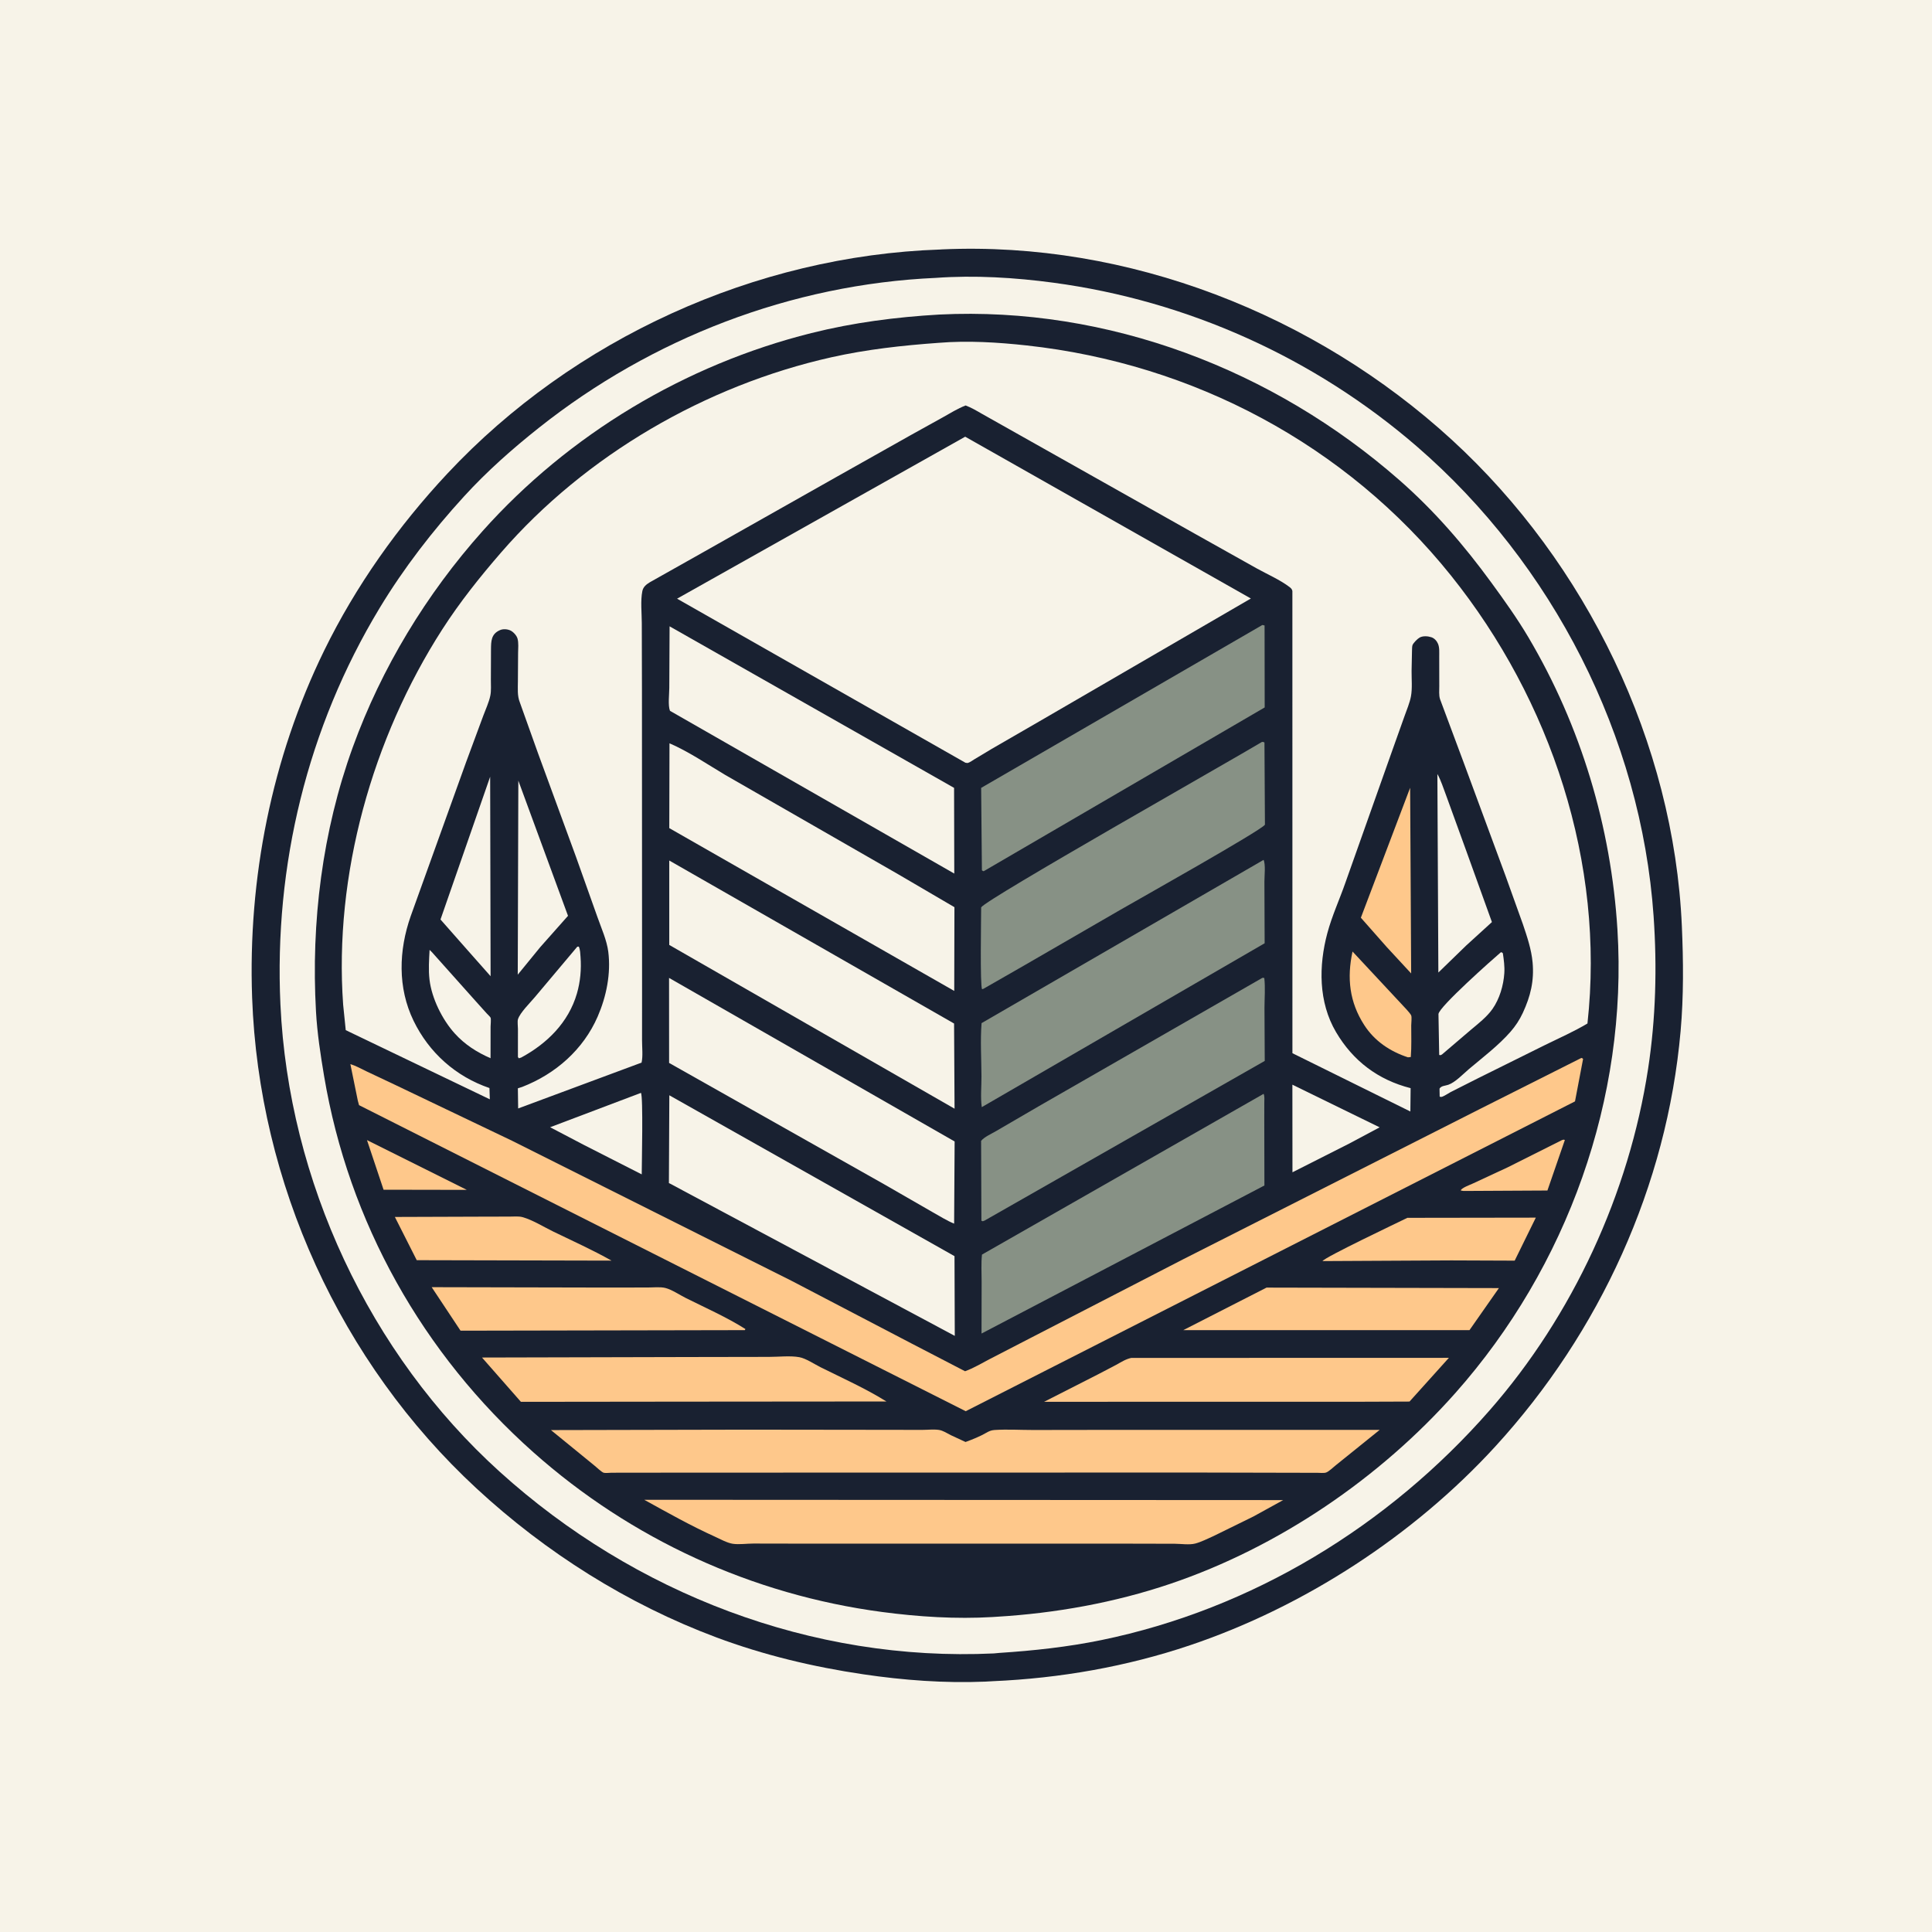 <svg version="1.1" xmlns="http://www.w3.org/2000/svg" style="display: block;" viewBox="0 0 2048 2048" width="1024" height="1024">
<path transform="translate(0,0)" fill="rgb(247,243,232)" d="M -0 -0 L 2048 0 L 2048 2048 L -0 2048 L -0 -0 z"/>
<path transform="translate(0,0)" fill="rgb(25,33,49)" d="M 996.471 264.5 L 998.561 264.366 C 1195.89 255.502 1393.84 333.285 1538.79 466.024 C 1681.62 596.817 1774.33 787.605 1782.83 981.62 C 1784.46 1018.68 1784.78 1056.03 1781.51 1093.01 C 1767.05 1256.9 1695.91 1412.36 1584.96 1533.46 C 1498.52 1627.8 1382.64 1703.2 1261.48 1744.04 C 1194.26 1766.7 1123.55 1779.05 1052.75 1782.12 L 1044.24 1782.6 C 1001.49 1784.4 957.576 1781.11 915.284 1774.85 C 861.99 1766.98 809.831 1754.56 759.298 1735.67 C 665.317 1700.53 578.656 1645.81 505.11 1577.78 C 360.789 1444.27 274.33 1253.89 267.265 1057.5 C 262.728 931.366 288.014 803.446 343.561 689.777 C 377.104 621.138 422.151 557.71 474.275 501.984 C 607.997 359.024 800.87 271.163 996.471 264.5 z"/>
<path transform="translate(0,0)" fill="rgb(247,243,232)" d="M 991.915 294.57 C 1033.06 291.584 1075.88 294.202 1116.68 299.681 C 1258.9 318.776 1393.31 379.326 1501.85 473.184 C 1645.86 597.707 1739.64 780.748 1752.88 971.144 C 1756.64 1025.18 1755.24 1079.41 1747.04 1133 C 1726.83 1265.09 1667.14 1394.44 1579.07 1495 C 1471.81 1617.47 1327.42 1705.71 1167.33 1738.59 C 1131.8 1745.88 1095.59 1749.78 1059.43 1752.15 L 1053.5 1752.7 C 860.639 1761.86 672.16 1688.96 529.797 1560.2 C 391.234 1434.88 305.942 1251.4 297.272 1065 C 290.411 917.505 325.863 771.165 402.433 644.519 C 428.062 602.129 458.592 562.637 491.99 526.11 C 516.365 499.451 543.105 475.804 571.372 453.373 C 691.128 358.344 838.893 301.401 991.915 294.57 z"/>
<path transform="translate(0,0)" fill="rgb(25,33,49)" d="M 995.824 333.429 C 1174.49 324.626 1349.99 391.861 1483.67 509.17 C 1520.65 541.626 1551.92 577.904 1580.86 617.552 C 1594.7 636.525 1608.23 655.408 1620.21 675.656 C 1675.91 769.768 1707.85 876.558 1714.56 985.534 C 1725.57 1164.4 1661.37 1342.9 1542.79 1476.61 C 1462.7 1566.92 1355.38 1640.04 1240.79 1678.84 C 1181.45 1698.92 1118.69 1710.16 1056.25 1713.85 L 1052.13 1714.12 C 1013.43 1716.43 973.537 1713.87 935.123 1708.78 C 797.516 1690.55 669.021 1631.6 565.33 1539.43 C 448.067 1435.21 369.547 1295.5 343.529 1140.53 C 339.741 1117.97 336.242 1095.02 334.956 1072.16 C 329.637 977.637 341.627 881.274 373.992 792 C 404.459 707.964 452.016 629.672 511.471 563.052 C 603.171 460.302 726.517 386.494 860.041 353.083 C 904.72 341.904 949.912 336.075 995.824 333.429 z"/>
<path transform="translate(0,0)" fill="rgb(254,200,139)" d="M 389.01 1208.55 L 494.855 1261.32 L 406.601 1261.16 L 389.01 1208.55 z"/>
<path transform="translate(0,0)" fill="rgb(254,200,139)" d="M 1655.85 1208.5 C 1657.27 1208.16 1657.47 1207.78 1658.8 1208.5 L 1640.33 1262 L 1551.5 1262.47 C 1550.39 1262.48 1549.37 1262.1 1548.31 1261.81 C 1550.12 1258.87 1557.66 1256.26 1560.99 1254.71 L 1598.21 1237.41 L 1655.85 1208.5 z"/>
<path transform="translate(0,0)" fill="rgb(247,243,232)" d="M 455.382 1006.9 L 457.699 1009.15 L 504.246 1061.27 L 515.877 1074.2 C 516.785 1075.21 519.583 1077.73 520.045 1078.82 C 520.687 1080.33 520.037 1086.33 520.034 1088.21 L 519.995 1121.76 C 505.465 1115.41 492.767 1107.35 482.047 1095.5 C 468.78 1080.83 457.65 1058.27 455.302 1038.5 C 454.072 1028.14 454.822 1017.3 455.382 1006.9 z"/>
<path transform="translate(0,0)" fill="rgb(247,243,232)" d="M 1590.91 1009.5 C 1592.37 1009.52 1591.59 1009.33 1593.1 1010.5 C 1594.12 1017.43 1595.09 1024.53 1594.64 1031.54 C 1593.81 1044.5 1589.6 1058.93 1582.05 1069.61 C 1576.1 1078.02 1567.27 1084.86 1559.42 1091.45 L 1528.5 1117.84 C 1526.49 1118.73 1527.46 1118.68 1525.61 1118.26 L 1524.84 1074.96 C 1525.14 1067.52 1582.38 1016.75 1590.91 1009.5 z"/>
<path transform="translate(0,0)" fill="rgb(247,243,232)" d="M 611.985 1003.5 L 613.587 1003.48 C 615.066 1006.86 615.125 1010.82 615.4 1014.47 C 616.374 1027.43 615.183 1040.69 611.553 1053.19 C 602.658 1083.82 579.962 1106.18 552.5 1121.04 L 549.984 1121.84 L 549.02 1120.5 L 549.038 1090.6 C 549.04 1088.05 548.346 1082.8 549.045 1080.51 C 551.191 1073.48 562.1 1062.88 566.95 1057.03 L 611.985 1003.5 z"/>
<path transform="translate(0,0)" fill="rgb(254,200,139)" d="M 1433.74 1008.65 L 1490.97 1070.04 C 1492.21 1071.54 1495.37 1074.82 1495.98 1076.59 C 1496.68 1078.63 1495.97 1084.56 1495.96 1087.01 C 1495.94 1098.1 1496.4 1109.44 1495.5 1120.49 L 1492.5 1120.81 C 1473.6 1114.63 1457.1 1103.6 1446.17 1086.65 C 1430.43 1062.26 1427.65 1036.7 1433.74 1008.65 z"/>
<path transform="translate(0,0)" fill="rgb(247,243,232)" d="M 679.424 1158.5 C 681.94 1162.21 680.281 1234.18 680.255 1244.89 L 618.684 1213.54 L 583.151 1194.92 L 679.424 1158.5 z"/>
<path transform="translate(0,0)" fill="rgb(247,243,232)" d="M 1369.98 1149.81 L 1462.48 1195.02 L 1430.51 1212.09 L 1370.06 1242.67 L 1369.98 1149.81 z"/>
<path transform="translate(0,0)" fill="rgb(254,200,139)" d="M 1494.81 835.046 L 1495.89 1031.9 L 1469.83 1003.72 L 1442.57 972.824 L 1494.81 835.046 z"/>
<path transform="translate(0,0)" fill="rgb(247,243,232)" d="M 549.46 827.511 L 602.115 970.812 L 572.68 1004 L 548.837 1033.19 L 549.46 827.511 z"/>
<path transform="translate(0,0)" fill="rgb(247,243,232)" d="M 519.588 823.365 L 520.052 1034.82 L 495.754 1007.38 L 466.951 974.701 L 519.588 823.365 z"/>
<path transform="translate(0,0)" fill="rgb(247,243,232)" d="M 1523.68 820.475 C 1527.63 827.406 1530.11 835.84 1533 843.277 L 1554.56 902.683 L 1581.5 977.436 L 1554.25 1002.26 L 1524.72 1030.94 L 1523.68 820.475 z"/>
<path transform="translate(0,0)" fill="rgb(254,200,139)" d="M 1491.88 1290.95 L 1628.03 1290.75 L 1605.63 1336.34 L 1538.5 1336.08 L 1401.94 1336.8 C 1403.88 1332.89 1481.97 1295.8 1491.88 1290.95 z"/>
<path transform="translate(0,0)" fill="rgb(254,200,139)" d="M 418.577 1290.02 L 513.669 1289.7 L 540.233 1289.64 C 544.434 1289.64 549.814 1289.1 553.803 1290.19 C 564.442 1293.1 576.337 1300.57 586.321 1305.43 C 606.961 1315.49 628.251 1324.97 648.218 1336.31 L 441.756 1335.84 L 418.577 1290.02 z"/>
<path transform="translate(0,0)" fill="rgb(254,200,139)" d="M 1342.59 1364.91 L 1588.91 1365.43 L 1557.7 1410.03 L 1502.5 1410 L 1254.26 1410.03 L 1342.59 1364.91 z"/>
<path transform="translate(0,0)" fill="rgb(254,200,139)" d="M 457.611 1364.46 L 637.981 1364.85 L 686.461 1364.8 C 692.208 1364.83 699.885 1363.93 705.312 1365.3 C 712.217 1367.05 720.373 1372.63 726.951 1375.92 C 747.848 1386.37 770.478 1396.34 790.191 1408.86 L 789.5 1410 L 488.192 1410.58 L 457.611 1364.46 z"/>
<path transform="translate(0,0)" fill="rgb(254,200,139)" d="M 1199.19 1439.45 L 1535.87 1439.36 L 1494.14 1485.72 L 1444.5 1485.9 L 1106.81 1485.96 L 1163.88 1456.9 L 1183.06 1446.86 C 1188.32 1443.98 1193.24 1440.7 1199.19 1439.45 z"/>
<path transform="translate(0,0)" fill="rgb(254,200,139)" d="M 734.006 1438.5 L 815.111 1438.36 C 824.971 1438.37 837.839 1436.9 847.383 1438.68 C 854.343 1439.97 863.298 1446.07 869.845 1449.33 C 892.927 1460.82 917.818 1471.99 939.666 1485.63 L 717.5 1485.81 L 552.189 1486 L 510.94 1439.04 L 734.006 1438.5 z"/>
<path transform="translate(0,0)" fill="rgb(135,145,133)" d="M 1338.28 1036.5 L 1340.2 1036.69 C 1341.37 1046.85 1340.44 1057.97 1340.4 1068.23 L 1340.68 1124.62 L 1043.5 1293.98 C 1041.28 1294.73 1042.34 1294.78 1040.32 1294 L 1040 1209.38 C 1043.32 1205.2 1051.16 1201.8 1055.8 1199.04 L 1101.61 1172.38 L 1338.28 1036.5 z"/>
<path transform="translate(0,0)" fill="rgb(135,145,133)" d="M 1339.46 911.5 C 1341.74 916.444 1340.31 928.721 1340.33 934.496 L 1340.58 999.894 L 1040.72 1173.63 C 1039.25 1163.51 1040.45 1151.34 1040.4 1141.03 C 1040.32 1122.48 1039.06 1102.99 1040.51 1084.56 L 1339.46 911.5 z"/>
<path transform="translate(0,0)" fill="rgb(247,243,232)" d="M 709.516 1161.05 L 1011.81 1331.56 L 1012.11 1416.09 L 710.227 1254.66 L 709.068 1254.13 L 709.516 1161.05 z"/>
<path transform="translate(0,0)" fill="rgb(135,145,133)" d="M 1339.49 1159.5 C 1340.69 1162.3 1340.22 1165.69 1340.21 1168.73 L 1340.19 1187.96 L 1340.33 1256.66 L 1040.46 1413.61 L 1040.57 1358.72 C 1040.58 1349.23 1039.93 1339.31 1040.94 1329.91 L 1339.49 1159.5 z"/>
<path transform="translate(0,0)" fill="rgb(247,243,232)" d="M 709.23 1036.63 L 1011.95 1210.01 L 1011.41 1297.1 C 1003.74 1294.01 996.093 1289.12 988.847 1285.09 L 937.126 1255.32 L 709.281 1126.75 L 709.23 1036.63 z"/>
<path transform="translate(0,0)" fill="rgb(135,145,133)" d="M 1338.18 662.5 L 1340.5 663.027 L 1340.62 749.921 L 1042.8 923.5 C 1041.56 923.286 1042.25 923.521 1040.86 922.5 L 1040.05 835.199 L 1338.18 662.5 z"/>
<path transform="translate(0,0)" fill="rgb(247,243,232)" d="M 709.441 912.187 L 1011.36 1084.98 L 1011.87 1175.27 L 709.44 1001.67 L 709.441 912.187 z"/>
<path transform="translate(0,0)" fill="rgb(247,243,232)" d="M 709.795 663.928 L 1011.36 835.174 L 1011.57 926.02 L 710.197 753.498 C 707.929 747.718 709.47 735.649 709.477 729.181 L 709.795 663.928 z"/>
<path transform="translate(0,0)" fill="rgb(247,243,232)" d="M 709.687 787.928 C 730.055 796.726 749.686 810.117 768.783 821.474 L 833.068 858.379 L 951.805 926.564 L 1011.74 961.654 L 1011.53 1050.43 L 709.473 877.848 L 709.687 787.928 z"/>
<path transform="translate(0,0)" fill="rgb(135,145,133)" d="M 1337.7 786.5 C 1339.39 786.437 1338.48 786.323 1340.38 787.047 L 1340.88 874.213 C 1337.44 880.067 1203.9 955.028 1187.11 964.744 L 1086.15 1023.14 L 1042.5 1048.16 L 1041.08 1048.6 C 1038.75 1046.03 1040.07 972.049 1040.07 961.845 C 1045.11 953.199 1307.52 804.777 1337.7 786.5 z"/>
<path transform="translate(0,0)" fill="rgb(254,200,139)" d="M 682.913 1589.83 L 1360.22 1590.16 L 1328.63 1607.56 L 1286.27 1628.35 C 1280.2 1631.02 1273.55 1634.48 1267.14 1636.19 C 1260.77 1637.88 1251.98 1636.48 1245.29 1636.45 L 1190.8 1636.33 L 858.271 1636.34 L 798.704 1636.23 C 791.889 1636.23 783.537 1637.44 776.929 1636.5 C 770.851 1635.63 763.455 1631.46 757.854 1628.93 C 732.103 1617.29 707.626 1603.47 682.913 1589.83 z"/>
<path transform="translate(0,0)" fill="rgb(254,200,139)" d="M 790.091 1515.5 L 936.94 1515.68 L 977.597 1515.74 C 983.242 1515.74 989.672 1514.94 995.209 1515.76 C 999.669 1516.41 1003.87 1519.29 1007.82 1521.29 L 1023.5 1528.57 C 1030.9 1525.84 1038.58 1522.81 1045.42 1518.85 C 1048.35 1517.16 1050.69 1516.1 1054.11 1515.87 C 1067.62 1514.95 1081.77 1515.87 1095.34 1515.85 L 1184.51 1515.72 L 1462.52 1515.74 L 1416.55 1552.78 C 1413.66 1555 1408.81 1559.86 1405.71 1560.95 C 1403.5 1561.73 1398.74 1561.24 1396.23 1561.23 L 1374.98 1561.2 L 1268.5 1560.96 L 778.951 1561.05 L 673.155 1561.11 L 648.294 1561.16 C 646.107 1561.17 641.993 1561.71 639.982 1561.19 C 637.81 1560.63 632.106 1555.1 630.035 1553.48 L 584.047 1515.95 L 790.091 1515.5 z"/>
<path transform="translate(0,0)" fill="rgb(254,200,139)" d="M 1676.25 1121.5 C 1677.45 1121.69 1676.78 1121.47 1678.14 1122.5 L 1669.57 1167.51 L 1023.7 1495.95 L 380.588 1171.5 L 379.306 1166.78 L 371.412 1128.03 C 377.309 1129.76 383.398 1133.27 389 1135.91 L 420.156 1150.62 L 542.854 1209.28 L 838.97 1357.66 L 966.659 1424.35 L 1022.99 1453.57 C 1031.87 1450.39 1040.47 1445.17 1048.84 1440.83 L 1092.49 1418.28 L 1254.24 1334.86 L 1567.73 1176.1 L 1676.25 1121.5 z"/>
<path transform="translate(0,0)" fill="rgb(247,243,232)" d="M 1023.15 462.917 L 1325.98 634.442 L 1102.31 764.351 L 1051 794.002 L 1033.26 804.648 C 1031.44 805.701 1027.97 808.276 1026.01 808.736 C 1025.14 808.942 1024.23 808.579 1023.33 808.5 L 717.723 634.628 L 1023.15 462.917 z"/>
<path transform="translate(0,0)" fill="rgb(247,243,232)" d="M 994.928 363.424 C 1025.64 360.871 1057.82 362.848 1088.42 366.199 C 1264.77 385.506 1426.78 471.262 1538.06 610.04 C 1644.16 742.361 1701.5 915.113 1682.77 1084.94 C 1668.57 1093.43 1653.1 1100.27 1638.23 1107.55 L 1566.74 1143 L 1537.83 1157.6 C 1535.47 1158.81 1530.44 1162.35 1527.99 1162.77 C 1527.37 1162.87 1526.74 1162.59 1526.12 1162.5 L 1525.96 1154 C 1527.77 1150.91 1531.93 1151.04 1535.27 1149.9 C 1542.71 1147.34 1551.14 1138.32 1557.19 1133.22 C 1571.96 1120.76 1588.51 1108.24 1601.23 1093.68 C 1606.53 1087.6 1610.86 1081.01 1614.25 1073.7 C 1622.44 1056.05 1626.4 1039.74 1624.61 1020.16 C 1623.35 1006.37 1618.79 992.932 1614.4 979.891 L 1596.14 929 L 1551.17 807.28 L 1526.5 741.122 C 1525.15 736.954 1525.73 731.762 1525.7 727.395 L 1525.64 696.135 C 1525.6 691.707 1526.09 686.632 1524.37 682.5 C 1523.09 679.415 1520.54 676.575 1517.32 675.5 C 1513.72 674.298 1508.48 673.891 1505.02 675.759 C 1502.58 677.079 1498.45 681.278 1497.36 683.728 C 1496.78 685.027 1496.86 688.461 1496.77 690.035 L 1496.34 711.076 C 1496.26 719.641 1497.23 729.826 1495.66 738.199 C 1494.35 745.182 1491.24 752.319 1488.88 759.038 L 1475.66 796.129 L 1426.15 935.775 C 1419.95 953.57 1411.94 970.891 1407.06 989.093 C 1397.79 1023.7 1397.53 1062.26 1416.21 1094 C 1434.27 1124.69 1460.87 1144.74 1495.32 1153.49 L 1495.05 1178.24 L 1370.02 1116.43 L 1369.98 626.5 C 1369.6 624.505 1368.45 623.42 1366.92 622.252 C 1356.83 614.575 1343.32 608.71 1332.17 602.527 L 1267 566.002 L 1040.41 438.388 C 1034.9 435.204 1029.57 432.047 1023.59 429.812 C 1014.99 433.126 1007.27 438.036 999.243 442.5 L 965.903 460.99 L 887.394 505.168 L 745.315 585.434 L 688.805 617.255 C 685.061 619.563 681.826 622.085 680.91 626.623 C 678.849 636.842 680.297 650.017 680.33 660.527 L 680.499 732.092 L 680.622 1046.26 L 680.591 1102.87 C 680.576 1109.99 681.683 1119.63 680.081 1126.42 L 549.268 1175.01 L 548.961 1153.65 L 553.552 1152.18 C 588.826 1138.48 618.331 1112.66 633.568 1077.59 C 642.8 1056.33 647.729 1032.03 644.801 1008.9 C 643.254 996.675 637.386 983.776 633.313 972.14 L 610.598 908.343 L 570.351 798.557 L 551.043 744.541 C 548.19 737.407 548.982 729.798 548.994 722.233 L 549.198 692.221 C 549.243 687.424 549.888 681.511 548.577 676.887 C 547.671 673.692 544.294 669.991 541.382 668.501 C 538.162 666.852 533.493 666.475 530.151 667.893 C 520.551 671.965 520.548 679.668 520.468 688.687 L 520.347 720.75 C 520.306 725.991 520.817 732.166 519.784 737.299 C 518.344 744.451 514.777 751.919 512.262 758.783 L 494.11 807.825 L 435.347 971.195 C 422.648 1007.44 421.349 1046.96 438.409 1082.1 C 454.868 1115.99 483.259 1141.22 518.838 1153.37 L 519.239 1165.32 L 366.499 1092 L 363.755 1065.04 C 353.869 927.594 394.661 782.557 468.875 667.117 C 487.351 638.377 508.701 611.606 531.058 585.811 C 620.663 482.428 748.144 408.574 881.266 378.737 C 918.719 370.342 956.712 366.168 994.928 363.424 z"/>
</svg>
